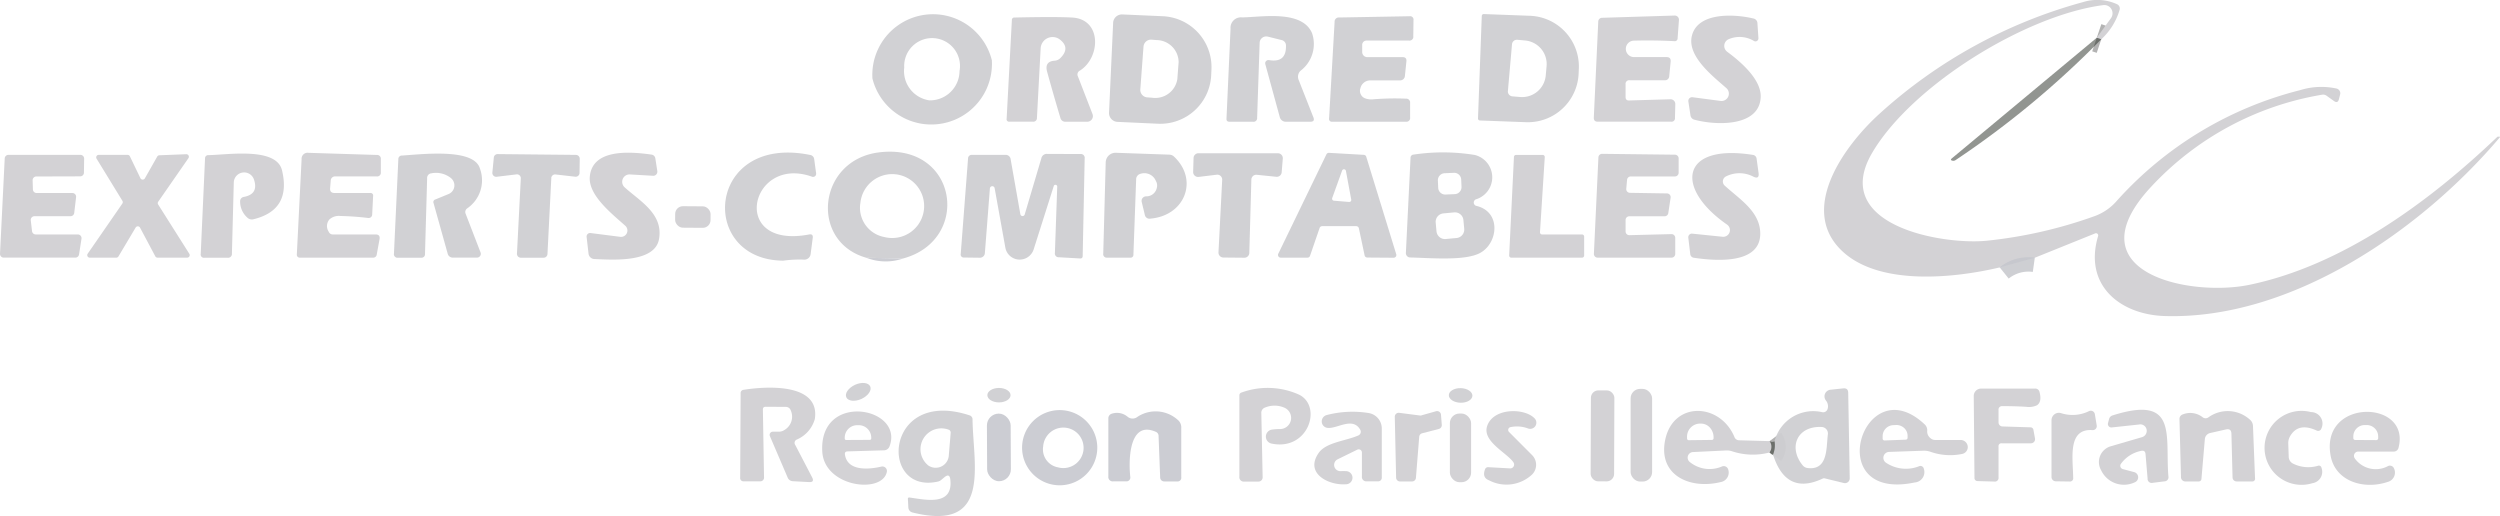 <svg xmlns="http://www.w3.org/2000/svg" width="174.412" height="36" viewBox="0 0 174.412 36"><g id="logo_footer-modified-removebg-preview" transform="translate(-10.069 -13.137)"><g id="Groupe_1683" data-name="Groupe 1683" transform="translate(133.519 15.77)"><path id="Trac&#xE9;_25779" data-name="Trac&#xE9; 25779" d="M326.635,18.936l-.315-.106" transform="translate(-303.489 -18.83)" fill="none" stroke="rgba(153,154,154,0.75)" stroke-width="2"></path><path id="Trac&#xE9;_25780" data-name="Trac&#xE9; 25780" d="M314.127,51.955a3.2,3.2,0,0,0-2.447.675" transform="translate(-295.62 -36.608)" fill="none" stroke="rgba(204,205,209,0.95)" stroke-width="2"></path><path id="Trac&#xE9;_25781" data-name="Trac&#xE9; 25781" d="M276.965,79.67a.663.663,0,0,1,0,.791" transform="translate(-276.96 -51.529)" fill="none" stroke="rgba(153,154,154,0.75)" stroke-width="2"></path></g><path id="Trac&#xE9;_25782" data-name="Trac&#xE9; 25782" d="M304.522,15.876l-.315-.106.99-1.365a.582.582,0,0,0,.03-.634.57.57,0,0,0-.566-.277c-5.458.712-13.391,5.638-16.129,10.315-2.965,5.07,4.949,6.439,8.016,6.12a31.848,31.848,0,0,0,7.54-1.725,3.737,3.737,0,0,0,1.536-1.078,25.579,25.579,0,0,1,12.771-7.7,4.978,4.978,0,0,1,2.544-.111.345.345,0,0,1,.21.158.335.335,0,0,1,.035.258l-.083.328q-.083.315-.347.125l-.509-.365a.423.423,0,0,0-.324-.074,20.99,20.99,0,0,0-11.906,6.406c-5.6,5.99,2.646,7.729,6.846,6.855,6.513-1.355,12.554-5.8,17.29-10.319a.05.05,0,0,1,.037-.014.511.511,0,0,1,.12,0q.051.009.018.046c-5.5,6.494-14.561,12.739-23.386,12.466-3.1-.1-5.666-2.142-4.639-5.583a.153.153,0,0,0-.2-.185l-4.214,1.7a3.2,3.2,0,0,0-2.447.675c-3.219.763-8.289,1.267-10.888-1.041-3.266-2.9.009-7.424,2.5-9.681a34.656,34.656,0,0,1,14.191-7.785,3.338,3.338,0,0,1,2.382.148.328.328,0,0,1,.176.389A4.513,4.513,0,0,1,304.522,15.876Z" transform="translate(-147.857)" fill="rgba(211,210,213,1)"></path><path id="Trac&#xE9;_25783" data-name="Trac&#xE9; 25783" d="M149.938,18.491a4.232,4.232,0,0,1-8.331,1.275,4.232,4.232,0,0,1,8.331-1.275Zm-4.324,2.8a2.064,2.064,0,0,0,2.07-2.045A1.947,1.947,0,1,0,143.825,19a2.064,2.064,0,0,0,1.789,2.294Z" transform="translate(-70.673 -1.152)" fill="rgba(207,207,210,0.95)"></path><path id="Trac&#xE9;_25784" data-name="Trac&#xE9; 25784" d="M177.626,15.9a.615.615,0,0,1,.638-.583l2.831.125a3.555,3.555,0,0,1,3.39,3.71l-.018.4a3.555,3.555,0,0,1-3.714,3.39l-2.826-.13a.615.615,0,0,1-.587-.643Zm2.118,1.661-.222,2.983a.523.523,0,0,0,.481.56l.338.023a1.555,1.555,0,0,0,1.762-1.286l.092-1.2a1.556,1.556,0,0,0-1.554-1.536l-.338-.028A.523.523,0,0,0,179.745,17.563Z" transform="translate(-89.899 -1.173)" fill="rgba(207,207,210,0.95)"></path><path id="Trac&#xE9;_25785" data-name="Trac&#xE9; 25785" d="M212.7,20.65a.568.568,0,0,0,.305.652,1.247,1.247,0,0,0,.643.079,18.523,18.523,0,0,1,2.234-.042.271.271,0,0,1,.3.305v1.013a.256.256,0,0,1-.287.291h-5.148a.192.192,0,0,1-.217-.231l.384-6.73a.289.289,0,0,1,.319-.31l4.912-.088a.235.235,0,0,1,.273.268l-.014,1.129a.264.264,0,0,1-.3.3h-2.965a.3.3,0,0,0-.3.3v.5a.356.356,0,0,0,.356.356h2.465q.291,0,.264.291l-.106,1.031a.331.331,0,0,1-.328.3H213.4a.705.705,0,0,0-.694.592Z" transform="translate(-107.737 -1.319)" fill="rgba(207,207,210,0.95)"></path><path id="Trac&#xE9;_25786" data-name="Trac&#xE9; 25786" d="M233.254,15.389a.134.134,0,0,1,.139-.13l3.219.12a3.545,3.545,0,0,1,3.414,3.673l-.014.333a3.545,3.545,0,0,1-3.668,3.418l-3.224-.12a.134.134,0,0,1-.13-.139Zm2.109,1.975-.287,3.266a.342.342,0,0,0,.31.37l.56.046a1.654,1.654,0,0,0,1.772-1.522l.056-.611a1.654,1.654,0,0,0-1.48-1.809l-.56-.051A.342.342,0,0,0,235.363,17.364Z" transform="translate(-119.809 -1.141)" fill="rgba(207,207,210,0.95)"></path><path id="Trac&#xE9;_25787" data-name="Trac&#xE9; 25787" d="M253.235,17.238a.574.574,0,0,0,.019,1.147h2.28q.315,0,.287.315l-.1,1.013A.292.292,0,0,1,255.4,20h-2.438a.253.253,0,0,0-.287.287v.883q0,.25.245.241l2.886-.083a.328.328,0,0,1,.338.338l-.023.967a.236.236,0,0,1-.264.259h-5.12q-.291,0-.278-.287l.31-6.707a.266.266,0,0,1,.259-.254l5.07-.157a.291.291,0,0,1,.3.315l-.092,1.258a.2.2,0,0,1-.241.213Q254.645,17.2,253.235,17.238Z" transform="translate(-129.198 -1.265)" fill="rgba(211,210,213,1)"></path><path id="Trac&#xE9;_25788" data-name="Trac&#xE9; 25788" d="M267.427,18.026c.93.685,2.382,1.92,2.336,3.159-.083,2.058-3.039,2-4.612,1.582a.37.37,0,0,1-.291-.328l-.143-.944a.259.259,0,0,1,.287-.3l1.966.259a.513.513,0,0,0,.4-.893c-.944-.833-2.785-2.243-2.4-3.682.421-1.6,2.891-1.508,4.274-1.179a.346.346,0,0,1,.291.342l.069,1.027a.216.216,0,0,1-.1.2.2.2,0,0,1-.215,0,1.933,1.933,0,0,0-1.744-.13.509.509,0,0,0-.12.883Z" transform="translate(-136.859 -1.275)" fill="rgba(211,210,213,1)"></path><path id="Trac&#xE9;_25789" data-name="Trac&#xE9; 25789" d="M166.861,19.86l1.018,2.627a.393.393,0,0,1-.365.532H166a.35.35,0,0,1-.365-.273q-.481-1.61-.92-3.2-.208-.735.523-.786a.616.616,0,0,0,.4-.185q.712-.712-.037-1.291a.833.833,0,0,0-1.341.615l-.259,4.848a.253.253,0,0,1-.287.268h-1.633a.171.171,0,0,1-.194-.208l.365-6.878a.167.167,0,0,1,.185-.18q2.831-.065,4.01,0c2.1.106,1.994,2.794.555,3.7A.3.3,0,0,0,166.861,19.86Z" transform="translate(-81.59 -1.389)" fill="rgba(211,210,213,1)"></path><path id="Trac&#xE9;_25790" data-name="Trac&#xE9; 25790" d="M198.778,22.617l-1.013-3.705a.227.227,0,0,1,.254-.282q1.212.208,1.189-.994a.387.387,0,0,0-.324-.407l-.944-.236a.465.465,0,0,0-.388.081.455.455,0,0,0-.181.349l-.176,5.241a.246.246,0,0,1-.278.268h-1.651q-.222,0-.208-.217l.282-6.277a.729.729,0,0,1,.809-.786c1.332-.014,4.181-.55,4.88,1.105a2.341,2.341,0,0,1-.8,2.613.577.577,0,0,0-.13.661l1.022,2.595q.12.305-.208.305h-1.73A.428.428,0,0,1,198.778,22.617Z" transform="translate(-99.423 -1.301)" fill="rgba(207,207,210,0.95)"></path><path id="Trac&#xE9;_25791" data-name="Trac&#xE9; 25791" d="M314.494,18.83l.315.106a63.939,63.939,0,0,1-10.167,8.432.277.277,0,0,1-.2.042q-.217-.037-.046-.176Z" transform="translate(-158.144 -3.06)" fill="rgba(38,44,36,0.5)"></path><path id="Trac&#xE9;_25792" data-name="Trac&#xE9; 25792" d="M125.5,37.833c-4.325-1.545-5.819,5.1-.2,4.029q.287-.051.25.236l-.148,1.138a.437.437,0,0,1-.171.295.446.446,0,0,1-.333.085,8.329,8.329,0,0,0-1.4.074c-5.971-.032-5.379-8.835,1.855-7.378a.336.336,0,0,1,.3.315l.134.976a.217.217,0,0,1-.287.231Z" transform="translate(-58.78 -12.368)" fill="rgba(207,207,210,0.95)"></path><path id="Trac&#xE9;_25793" data-name="Trac&#xE9; 25793" d="M140.181,43.47l-2.558-.051c-3.969-1.115-3.409-6.8.856-7.35C144.006,35.357,144.987,42.175,140.181,43.47Zm-1.311-1.5a2.229,2.229,0,1,0-1.661-2.4,2.076,2.076,0,0,0,1.661,2.4Z" transform="translate(-67.112 -12.298)" fill="rgba(207,207,210,0.95)"></path><path id="Trac&#xE9;_25794" data-name="Trac&#xE9; 25794" d="M26.607,41.511l-1.2,2.017a.176.176,0,0,1-.153.088h-1.85a.176.176,0,0,1-.143-.278l2.419-3.5a.176.176,0,0,0,0-.19l-1.8-2.937a.176.176,0,0,1,.148-.268h2.017a.176.176,0,0,1,.157.1l.735,1.526a.176.176,0,0,0,.315.009l.86-1.517a.176.176,0,0,1,.143-.088l1.878-.074a.176.176,0,0,1,.153.278l-2.109,3.039a.176.176,0,0,0,0,.194l2.174,3.437a.176.176,0,0,1-.148.268H28.133a.176.176,0,0,1-.157-.093l-1.064-2a.176.176,0,0,0-.305-.009Z" transform="translate(-7.073 -12.503)" fill="rgba(211,210,213,1)"></path><path id="Trac&#xE9;_25795" data-name="Trac&#xE9; 25795" d="M57.355,41.883h2.97q.338,0,.278.333l-.194,1.064a.246.246,0,0,1-.268.222H55.033a.2.2,0,0,1-.2-.217l.333-6.647a.418.418,0,0,1,.486-.449l4.76.148a.259.259,0,0,1,.282.291v.916a.258.258,0,0,1-.291.291H57.526a.3.3,0,0,0-.328.3l-.042.518q-.032.338.31.338h2.489a.179.179,0,0,1,.2.213l-.065,1.3a.243.243,0,0,1-.087.175.252.252,0,0,1-.19.056,19.042,19.042,0,0,0-1.938-.139.971.971,0,0,0-.772.245.71.71,0,0,0-.046.851A.3.3,0,0,0,57.355,41.883Z" transform="translate(-24.056 -12.39)" fill="rgba(211,210,213,1)"></path><path id="Trac&#xE9;_25796" data-name="Trac&#xE9; 25796" d="M88.451,38.054l-.268,5.3a.268.268,0,0,1-.268.254H86.323a.268.268,0,0,1-.268-.282l.268-5.25a.268.268,0,0,0-.3-.282l-1.383.167a.268.268,0,0,1-.3-.3l.1-1.041a.268.268,0,0,1,.268-.241l5.463.056a.268.268,0,0,1,.264.273l-.014.985a.268.268,0,0,1-.3.264L88.747,37.8a.268.268,0,0,0-.3.254Z" transform="translate(-39.92 -12.492)" fill="rgba(207,207,210,0.95)"></path><path id="Trac&#xE9;_25797" data-name="Trac&#xE9; 25797" d="M100.892,42.04a.444.444,0,0,0,.352-.768c-.948-.851-2.609-2.146-2.479-3.446.185-1.887,2.65-1.758,4.283-1.526a.313.313,0,0,1,.291.287l.134.865a.29.29,0,0,1-.071.236.279.279,0,0,1-.225.092l-1.614-.093a.51.51,0,0,0-.5.313.521.521,0,0,0,.129.584c1.059.962,2.715,1.846,2.4,3.617-.3,1.684-3.335,1.434-4.51,1.388a.426.426,0,0,1-.407-.375l-.134-1.166a.245.245,0,0,1,.273-.273Z" transform="translate(-47.547 -12.38)" fill="rgba(211,210,213,1)"></path><path id="Trac&#xE9;_25798" data-name="Trac&#xE9; 25798" d="M161.458,38.6l-1.4,4.413a1.026,1.026,0,0,1-1.04.709,1.014,1.014,0,0,1-.935-.833l-.749-4.158a.167.167,0,0,0-.328.019l-.352,4.524a.342.342,0,0,1-.342.319l-1.1-.014a.212.212,0,0,1-.241-.259l.509-6.638a.254.254,0,0,1,.287-.264h2.308a.345.345,0,0,1,.379.315l.675,3.825a.157.157,0,0,0,.305.018l1.161-3.922A.387.387,0,0,1,161,36.35l2.317.009a.266.266,0,0,1,.3.305l-.139,6.8q0,.194-.194.18l-1.462-.083a.264.264,0,0,1-.282-.31l.162-4.607a.125.125,0,0,0-.245-.046Z" transform="translate(-77.876 -12.476)" fill="rgba(207,207,210,0.95)"></path><path id="Trac&#xE9;_25799" data-name="Trac&#xE9; 25799" d="M180.207,38.622a.6.6,0,0,0-.065-.472.868.868,0,0,0-1.1-.495.39.39,0,0,0-.278.384l-.19,5.241a.2.2,0,0,1-.227.217h-1.6a.245.245,0,0,1-.278-.282l.171-6.365a.691.691,0,0,1,.217-.485.682.682,0,0,1,.5-.185l3.733.13a.491.491,0,0,1,.31.13c1.739,1.619.777,4.135-1.651,4.334a.328.328,0,0,1-.384-.282l-.213-.883a.315.315,0,0,1,.3-.389A.744.744,0,0,0,180.207,38.622Z" transform="translate(-89.432 -12.384)" fill="rgba(207,207,210,0.95)"></path><path id="Trac&#xE9;_25800" data-name="Trac&#xE9; 25800" d="M196.284,36.62l-.079.962a.342.342,0,0,1-.375.31l-1.365-.139a.342.342,0,0,0-.375.333l-.143,5.12a.342.342,0,0,1-.342.333l-1.471-.014a.342.342,0,0,1-.338-.356l.259-5.065a.342.342,0,0,0-.384-.356l-1.258.153a.342.342,0,0,1-.384-.347l.028-.971a.342.342,0,0,1,.342-.333h5.541a.342.342,0,0,1,.342.37Z" transform="translate(-96.72 -12.422)" fill="rgba(207,207,210,0.95)"></path><path id="Trac&#xE9;_25801" data-name="Trac&#xE9; 25801" d="M208.283,41.305h-2.378a.19.19,0,0,0-.176.13l-.666,1.938a.19.19,0,0,1-.176.13h-1.873a.19.19,0,0,1-.167-.273l3.358-6.934a.19.19,0,0,1,.18-.106l2.433.139a.19.19,0,0,1,.167.134l2.091,6.8a.19.19,0,0,1-.185.245l-1.836-.014a.19.19,0,0,1-.185-.148l-.4-1.892A.19.19,0,0,0,208.283,41.305Zm-1.674-1.961a.139.139,0,0,0,.12.185l1.059.088a.139.139,0,0,0,.148-.167l-.37-2a.139.139,0,0,0-.268-.019Z" transform="translate(-103.599 -12.39)" fill="rgba(207,207,210,0.95)"></path><path id="Trac&#xE9;_25802" data-name="Trac&#xE9; 25802" d="M227.027,39.4a.241.241,0,0,0,0,.467c1.73.4,1.54,2.567.278,3.275-1.059.592-3.608.347-4.894.324a.305.305,0,0,1-.3-.319l.324-6.624a.223.223,0,0,1,.222-.236,13.777,13.777,0,0,1,4.265.028A1.606,1.606,0,0,1,227.027,39.4Zm-1.057-1.372a.49.49,0,0,0-.511-.468l-.647.028a.49.49,0,0,0-.468.511l.022.508a.49.49,0,0,0,.511.468l.647-.028a.49.49,0,0,0,.468-.511Zm.155,2.828a.592.592,0,0,0-.644-.535l-.755.07a.592.592,0,0,0-.535.644l.056.608a.592.592,0,0,0,.644.535l.755-.07a.592.592,0,0,0,.535-.644Z" transform="translate(-113.961 -12.366)" fill="rgba(207,207,210,0.95)"></path><path id="Trac&#xE9;_25803" data-name="Trac&#xE9; 25803" d="M252.944,42.015l2.937-.074a.259.259,0,0,1,.264.259v1.124a.259.259,0,0,1-.259.259h-5.157a.259.259,0,0,1-.259-.273l.315-6.725a.259.259,0,0,1,.264-.245l5.079.06a.259.259,0,0,1,.254.259v1a.259.259,0,0,1-.259.259h-3.085a.259.259,0,0,0-.254.236l-.056.624a.259.259,0,0,0,.254.282l2.586.042a.259.259,0,0,1,.254.3l-.162,1.073a.259.259,0,0,1-.254.222H252.94a.259.259,0,0,0-.259.259v.8a.259.259,0,0,0,.264.259Z" transform="translate(-129.203 -12.471)" fill="rgba(211,210,213,1)"></path><path id="Trac&#xE9;_25804" data-name="Trac&#xE9; 25804" d="M267.247,38.494c1,.92,2.368,1.739,2.475,3.182.171,2.377-3.178,2.068-4.612,1.855a.29.29,0,0,1-.268-.278l-.134-1.124a.257.257,0,0,1,.07-.208.247.247,0,0,1,.2-.075l2.114.217a.467.467,0,0,0,.315-.851c-3.668-2.549-3.238-5.657,1.8-4.861a.3.3,0,0,1,.268.278l.134.976q.065.472-.365.264a2.088,2.088,0,0,0-1.9-.019.393.393,0,0,0-.1.643Z" transform="translate(-136.855 -12.409)" fill="rgba(211,210,213,1)"></path><path id="Trac&#xE9;_25805" data-name="Trac&#xE9; 25805" d="M12.623,39.16h2.5a.259.259,0,0,1,.254.291l-.13,1.1a.259.259,0,0,1-.259.227H12.47a.259.259,0,0,0-.254.291l.088.754a.259.259,0,0,0,.259.227H15.5a.259.259,0,0,1,.254.3l-.171,1.1a.259.259,0,0,1-.254.217h-5a.259.259,0,0,1-.259-.273l.328-6.651a.259.259,0,0,1,.259-.245H15.68a.259.259,0,0,1,.259.264l-.014.981a.259.259,0,0,1-.259.254l-3.062.009a.259.259,0,0,0-.259.264l.019.634A.259.259,0,0,0,12.623,39.16Z" transform="translate(0 -12.557)" fill="rgba(211,210,213,1)"></path><path id="Trac&#xE9;_25806" data-name="Trac&#xE9; 25806" d="M44.053,38.1a.722.722,0,0,0-1.406.213l-.13,4.949a.271.271,0,0,1-.305.3H40.6a.228.228,0,0,1-.259-.273l.3-6.656a.219.219,0,0,1,.241-.231c1.328-.019,4.736-.583,5.13,1.059q.661,2.766-1.989,3.414a.445.445,0,0,1-.416-.1,1.507,1.507,0,0,1-.518-1.152.3.3,0,0,1,.254-.305Q44.4,39.123,44.053,38.1Z" transform="translate(-16.268 -12.442)" fill="rgba(211,210,213,1)"></path><path id="Trac&#xE9;_25807" data-name="Trac&#xE9; 25807" d="M70.049,36.441c1.476-.1,5.019-.523,5.435.9a2.373,2.373,0,0,1-.879,2.78.311.311,0,0,0-.111.393L75.53,43.2a.261.261,0,0,1-.029.245.271.271,0,0,1-.221.116H73.587a.361.361,0,0,1-.347-.264l-.99-3.543a.186.186,0,0,1,.125-.25l.925-.379a.654.654,0,0,0,.4-.522A.665.665,0,0,0,73.449,38a1.663,1.663,0,0,0-1.355-.319.319.319,0,0,0-.291.342L71.654,43.3a.246.246,0,0,1-.278.268h-1.6a.251.251,0,0,1-.287-.3l.305-6.568A.241.241,0,0,1,70.049,36.441Z" transform="translate(-31.935 -12.451)" fill="rgba(207,207,210,0.95)"></path><path id="Trac&#xE9;_25808" data-name="Trac&#xE9; 25808" d="M239.989,42.051h2.785a.148.148,0,0,1,.148.148v1.323a.148.148,0,0,1-.148.148h-4.935a.148.148,0,0,1-.148-.157l.333-6.873a.148.148,0,0,1,.143-.139h1.859a.148.148,0,0,1,.148.157l-.333,5.236a.148.148,0,0,0,.148.157Z" transform="translate(-122.335 -12.557)" fill="rgba(211,210,213,1)"></path><rect id="Rectangle_702" data-name="Rectangle 702" width="2.47" height="1.499" rx="0.54" transform="matrix(1, 0.007, -0.007, 1, 57.176, 27.519)" fill="rgba(211,210,213,1)"></rect><path id="Trac&#xE9;_25809" data-name="Trac&#xE9; 25809" d="M314.127,51.955l-2.447.675A3.2,3.2,0,0,1,314.127,51.955Z" transform="translate(-162.101 -20.838)" fill="rgba(197,199,205,0.89)"></path><path id="Trac&#xE9;_25810" data-name="Trac&#xE9; 25810" d="M140.74,52.02l2.558.051A3.715,3.715,0,0,1,140.74,52.02Z" transform="translate(-70.229 -20.898)" fill="rgba(197,199,205,0.89)"></path><ellipse id="Ellipse_5" data-name="Ellipse 5" cx="0.916" cy="0.541" rx="0.916" ry="0.541" transform="matrix(0.909, -0.416, 0.416, 0.909, 68.888, 40.364)" fill="rgba(207,207,210,0.95)"></ellipse><path id="Trac&#xE9;_25811" data-name="Trac&#xE9; 25811" d="M125.548,75.62l1.175,2.257q.18.352-.213.328l-1.119-.06a.406.406,0,0,1-.379-.264L123.777,75a.222.222,0,0,1,.2-.31h.416a.7.7,0,0,0,.4-.12,1.074,1.074,0,0,0,.439-1.365.356.356,0,0,0-.333-.245l-1.411-.009q-.208,0-.2.2l.079,4.7a.263.263,0,0,1-.3.3h-1.11a.227.227,0,0,1-.254-.259l.032-5.879a.224.224,0,0,1,.213-.245c1.457-.236,5.356-.532,4.963,2.04a2.208,2.208,0,0,1-1.254,1.429A.251.251,0,0,0,125.548,75.62Z" transform="translate(-59.996 -31.436)" fill="rgba(211,210,213,1)"></path><ellipse id="Ellipse_6" data-name="Ellipse 6" cx="0.809" cy="0.504" rx="0.809" ry="0.504" transform="translate(78.952 40.202)" fill="rgba(207,207,210,0.95)"></ellipse><path id="Trac&#xE9;_25812" data-name="Trac&#xE9; 25812" d="M201.191,72.139c1.614.842.6,3.932-1.947,3.4a.495.495,0,0,1,.037-.976,4.091,4.091,0,0,1,.55-.037.777.777,0,0,0,.287-1.5,1.723,1.723,0,0,0-1.328,0,.384.384,0,0,0-.259.4l.092,4.464a.291.291,0,0,1-.291.3h-.985a.307.307,0,0,1-.347-.347V72.19a.205.205,0,0,1,.162-.217A5.322,5.322,0,0,1,201.191,72.139Z" transform="translate(-100.466 -31.456)" fill="rgba(211,210,213,1)"></path><ellipse id="Ellipse_7" data-name="Ellipse 7" cx="0.823" cy="0.509" rx="0.823" ry="0.509" transform="translate(111.16 40.193) rotate(1.6)" fill="rgba(207,207,210,0.95)"></ellipse><rect id="Rectangle_703" data-name="Rectangle 703" width="1.499" height="6.466" rx="0.66" transform="translate(123.829 40.267)" fill="rgba(211,210,213,1)"></rect><path id="Trac&#xE9;_25813" data-name="Trac&#xE9; 25813" d="M277.49,76.332a1.721,1.721,0,0,0,.106-.925,2.783,2.783,0,0,1,3.353-2.026.326.326,0,0,0,.352-.245.627.627,0,0,0-.116-.569.467.467,0,0,1,.315-.759l.883-.093q.347-.037.352.31l.106,5.958a.333.333,0,0,1-.412.333l-1.332-.324a.2.2,0,0,0-.139.014Q278.4,79.209,277.49,76.332Zm3.4-1.924c-1.716-.088-2.354,1.411-1.337,2.669a.516.516,0,0,0,.352.194c1.448.176,1.291-1.448,1.411-2.354a.453.453,0,0,0-.426-.509Z" transform="translate(-143.726 -31.482)" fill="rgba(207,207,210,0.95)"></path><path id="Trac&#xE9;_25814" data-name="Trac&#xE9; 25814" d="M309.49,73.244v.865a.282.282,0,0,0,.273.282l1.938.06a.212.212,0,0,1,.227.194l.106.583a.287.287,0,0,1-.282.338h-2.031a.2.2,0,0,0-.231.231v2.146a.257.257,0,0,1-.3.291l-1.147-.032a.214.214,0,0,1-.231-.236l-.051-5.7a.511.511,0,0,1,.15-.366.52.52,0,0,1,.368-.152h3.756a.3.3,0,0,1,.315.241q.18.671-.171.92a1.308,1.308,0,0,1-.754.111q-.828-.051-1.665-.046A.24.24,0,0,0,309.49,73.244Z" transform="translate(-159.994 -31.502)" fill="rgba(211,210,213,1)"></path><rect id="Rectangle_704" data-name="Rectangle 704" width="1.637" height="6.346" rx="0.52" transform="translate(121.06 40.37) rotate(0.2)" fill="rgba(211,210,213,1)"></rect><path id="Trac&#xE9;_25815" data-name="Trac&#xE9; 25815" d="M135.664,78.213c.18,1.193,1.725,1.027,2.544.833a.315.315,0,0,1,.379.365c-.315,1.568-4.362,1.073-4.505-1.406-.241-4.2,5.7-3.127,4.7-.393a.422.422,0,0,1-.416.3l-2.516.074Q135.627,77.991,135.664,78.213Zm.079-1.022,1.656-.009a.1.1,0,0,0,.1-.1v-.055a.877.877,0,0,0-.26-.618.867.867,0,0,0-.619-.251h-.111a.872.872,0,0,0-.86.879v.056a.1.1,0,0,0,.1.1Z" transform="translate(-66.647 -33.358)" fill="rgba(211,210,213,1)"></path><path id="Trac&#xE9;_25816" data-name="Trac&#xE9; 25816" d="M146.341,81.13c1.1.148,3.085.643,2.868-1.258q-.051-.444-.4-.162l-.25.208a.569.569,0,0,1-.2.1c-4.149.948-3.765-6.568,2.183-4.621a.292.292,0,0,1,.217.3c.046,3.205,1.337,7.845-4.168,6.485a.378.378,0,0,1-.31-.375l-.032-.587a.076.076,0,0,1,.024-.065.086.086,0,0,1,.069-.023Zm1.337-2.229a.916.916,0,0,0,1.425-.685l.13-1.582a.212.212,0,0,0-.162-.241A1.454,1.454,0,0,0,147.677,78.9Z" transform="translate(-72.842 -33.287)" fill="rgba(207,207,210,0.95)"></path><path id="Trac&#xE9;_25817" data-name="Trac&#xE9; 25817" d="M169.475,77.613a2.623,2.623,0,1,1-2.623-2.623A2.623,2.623,0,0,1,169.475,77.613Zm-2.742,1.371a1.412,1.412,0,1,0-1.034-1.455,1.275,1.275,0,0,0,1.034,1.455Z" transform="translate(-82.854 -33.243)" fill="rgba(197,199,205,0.89)"></path><path id="Trac&#xE9;_25818" data-name="Trac&#xE9; 25818" d="M178.591,75.562a.541.541,0,0,0,.624.046,2.3,2.3,0,0,1,2.863.162.664.664,0,0,1,.254.523l0,3.488a.256.256,0,0,1-.287.291h-.907a.278.278,0,0,1-.278-.264l-.111-2.9a.309.309,0,0,0-.2-.3c-1.933-.842-1.887,2.183-1.772,3.159a.271.271,0,0,1-.065.211.261.261,0,0,1-.2.089h-.92a.307.307,0,0,1-.347-.347V75.669a.335.335,0,0,1,.259-.328A1.15,1.15,0,0,1,178.591,75.562Z" transform="translate(-89.852 -33.348)" fill="rgba(197,199,205,0.89)"></path><path id="Trac&#xE9;_25819" data-name="Trac&#xE9; 25819" d="M210.162,79.389a3.38,3.38,0,0,1,.356,0,.458.458,0,0,1,0,.916c-1.175.093-2.9-.74-1.906-2.179.513-.749,1.883-.837,2.771-1.226a.282.282,0,0,0,.134-.4c-.532-.93-1.628-.042-2.285-.13a.45.45,0,0,1-.4-.42.461.461,0,0,1,.34-.473,7.116,7.116,0,0,1,2.923-.143,1.092,1.092,0,0,1,.925,1.078v3.4a.256.256,0,0,1-.291.287h-.749a.307.307,0,0,1-.347-.347V78.09a.222.222,0,0,0-.319-.2l-1.369.671a.435.435,0,0,0,.208.828Z" transform="translate(-106.551 -33.383)" fill="rgba(211,210,213,1)"></path><path id="Trac&#xE9;_25820" data-name="Trac&#xE9; 25820" d="M222.285,75.441l1.031-.291a.273.273,0,0,1,.342.241l.056.712a.273.273,0,0,1-.2.282l-1.175.305a.273.273,0,0,0-.2.245L221.91,79.8a.273.273,0,0,1-.273.25H220.8a.273.273,0,0,1-.273-.268l-.092-4.242a.273.273,0,0,1,.31-.278l1.434.185a.273.273,0,0,0,.111,0Z" transform="translate(-113.059 -33.324)" fill="rgba(211,210,213,1)"></path><path id="Trac&#xE9;_25821" data-name="Trac&#xE9; 25821" d="M235.957,78.72c-.472-.68-2.188-1.462-1.836-2.53.426-1.286,2.6-1.277,3.307-.541a.43.43,0,0,1-.453.708,2.2,2.2,0,0,0-1.226-.093.2.2,0,0,0-.1.338l1.605,1.61a.957.957,0,0,1,.009,1.351,2.615,2.615,0,0,1-3.007.412q-.495-.185-.287-.754a.225.225,0,0,1,.25-.162l1.5.083a.268.268,0,0,0,.236-.421Z" transform="translate(-120.302 -33.328)" fill="rgba(211,210,213,1)"></path><path id="Trac&#xE9;_25822" data-name="Trac&#xE9; 25822" d="M268.416,77.221a.663.663,0,0,1,0,.791,4.6,4.6,0,0,1-2.609-.079,1.148,1.148,0,0,0-.444-.06l-2.294.111a.389.389,0,0,0-.227.689,2.187,2.187,0,0,0,2.266.31.324.324,0,0,1,.412.19.674.674,0,0,1-.527.907c-2.16.527-4.417-.5-3.844-3.02.606-2.646,3.825-2.5,4.815-.125a.347.347,0,0,0,.328.227Zm-5.638-.065,1.619-.019a.116.116,0,0,0,.111-.116v-.079a1,1,0,0,0-.263-.672.833.833,0,0,0-.62-.271h-.111a.914.914,0,0,0-.856.962v.079a.116.116,0,0,0,.12.116Z" transform="translate(-134.892 -33.309)" fill="rgba(211,210,213,1)"></path><path id="Trac&#xE9;_25823" data-name="Trac&#xE9; 25823" d="M295.837,77.066h1.772a.5.5,0,0,1,.493.448.487.487,0,0,1-.4.528,4.121,4.121,0,0,1-2.188-.148,1.387,1.387,0,0,0-.513-.079l-2.382.083a.412.412,0,0,0-.213.759,2.492,2.492,0,0,0,2.313.236.233.233,0,0,1,.2.015.243.243,0,0,1,.118.161.725.725,0,0,1-.638.962c-6.568,1.378-3.58-8.076.694-4.057a.552.552,0,0,1,.18.472.588.588,0,0,0,.231.495A.481.481,0,0,0,295.837,77.066ZM292.3,77.1l1.48-.056a.13.13,0,0,0,.125-.134l0-.162a.739.739,0,0,0-.249-.526.8.8,0,0,0-.565-.2l-.167.009a.771.771,0,0,0-.759.782l0,.162a.13.13,0,0,0,.134.125Z" transform="translate(-150.754 -33.234)" fill="rgba(211,210,213,1)"></path><path id="Trac&#xE9;_25824" data-name="Trac&#xE9; 25824" d="M322.359,76.438c-1.758-.13-1.369,1.961-1.351,3.321a.226.226,0,0,1-.259.264l-.953-.014a.3.3,0,0,1-.3-.3V75.749a.521.521,0,0,1,.21-.417.511.511,0,0,1,.456-.078,2.6,2.6,0,0,0,1.947-.139.287.287,0,0,1,.412.213l.13.791a.278.278,0,0,1-.3.319Z" transform="translate(-166.304 -33.294)" fill="rgba(211,210,213,1)"></path><path id="Trac&#xE9;_25825" data-name="Trac&#xE9; 25825" d="M329.465,75.974l-1.938.208a.241.241,0,0,1-.254-.3l.074-.282a.354.354,0,0,1,.25-.259c4.579-1.452,3.654,1.4,3.89,4.251a.289.289,0,0,1-.287.352l-.8.1a.287.287,0,0,1-.365-.3l-.143-1.7q-.023-.291-.31-.227a2.284,2.284,0,0,0-1.406.9.233.233,0,0,0-.033.217.244.244,0,0,0,.163.153l.8.213a.375.375,0,0,1,.028.712,1.758,1.758,0,0,1-2.341-.846,1.143,1.143,0,0,1,.671-1.67l2.174-.634a.461.461,0,0,0,.33-.53.45.45,0,0,0-.5-.362Z" transform="translate(-170.14 -33.224)" fill="rgba(211,210,213,1)"></path><path id="Trac&#xE9;_25826" data-name="Trac&#xE9; 25826" d="M338.79,75.7a.331.331,0,0,1,.231-.324,1.4,1.4,0,0,1,1.369.185.334.334,0,0,0,.416.023,2.3,2.3,0,0,1,2.882.143.61.61,0,0,1,.231.467l.143,3.636a.188.188,0,0,1-.213.222h-1.073a.282.282,0,0,1-.282-.273l-.079-3.053q-.009-.389-.389-.3l-1.1.25a.474.474,0,0,0-.365.421l-.236,2.761a.191.191,0,0,1-.213.194h-.87a.308.308,0,0,1-.347-.338Z" transform="translate(-176.671 -33.328)" fill="rgba(211,210,213,1)"></path><path id="Trac&#xE9;_25827" data-name="Trac&#xE9; 25827" d="M353.27,77.439l.032.939a.544.544,0,0,0,.3.463,2.381,2.381,0,0,0,1.739.153.18.18,0,0,1,.245.134.8.8,0,0,1-.624,1.078,2.58,2.58,0,1,1-.111-4.959.8.8,0,0,1,.726,1.152.231.231,0,0,1-.319.139q-1.29-.6-1.864.4A.938.938,0,0,0,353.27,77.439Z" transform="translate(-183.561 -33.361)" fill="rgba(211,210,213,1)"></path><path id="Trac&#xE9;_25828" data-name="Trac&#xE9; 25828" d="M363.206,78.51a1.8,1.8,0,0,0,2.327.523.308.308,0,0,1,.4.157.672.672,0,0,1-.426.953c-1.688.569-3.645-.046-3.983-1.795-.782-4.061,5.583-3.969,4.737-.611a.345.345,0,0,1-.37.291h-2.447a.293.293,0,0,0-.267.165.3.3,0,0,0,.031.316Zm.019-1.291,1.48.009a.129.129,0,0,0,.13-.13v-.12a.791.791,0,0,0-.234-.566.81.81,0,0,0-.571-.235h-.13a.8.8,0,0,0-.8.791v.12a.13.13,0,0,0,.13.13Z" transform="translate(-188.853 -33.387)" fill="rgba(211,210,213,1)"></path><rect id="Rectangle_705" data-name="Rectangle 705" width="1.656" height="4.718" rx="0.828" transform="matrix(1, -0.005, 0.005, 1, 78.917, 41.996)" fill="rgba(197,199,205,0.89)"></rect><rect id="Rectangle_706" data-name="Rectangle 706" width="1.48" height="4.792" rx="0.67" transform="translate(111.22 41.987)" fill="rgba(211,210,213,1)"></rect><path id="Trac&#xE9;_25829" data-name="Trac&#xE9; 25829" d="M276.965,79.67a.36.36,0,0,0,.347.014,1.721,1.721,0,0,1-.106.925q-.06.046-.245-.148A.663.663,0,0,0,276.965,79.67Z" transform="translate(-143.441 -35.759)" fill="rgba(38,44,36,0.5)"></path></g></svg>